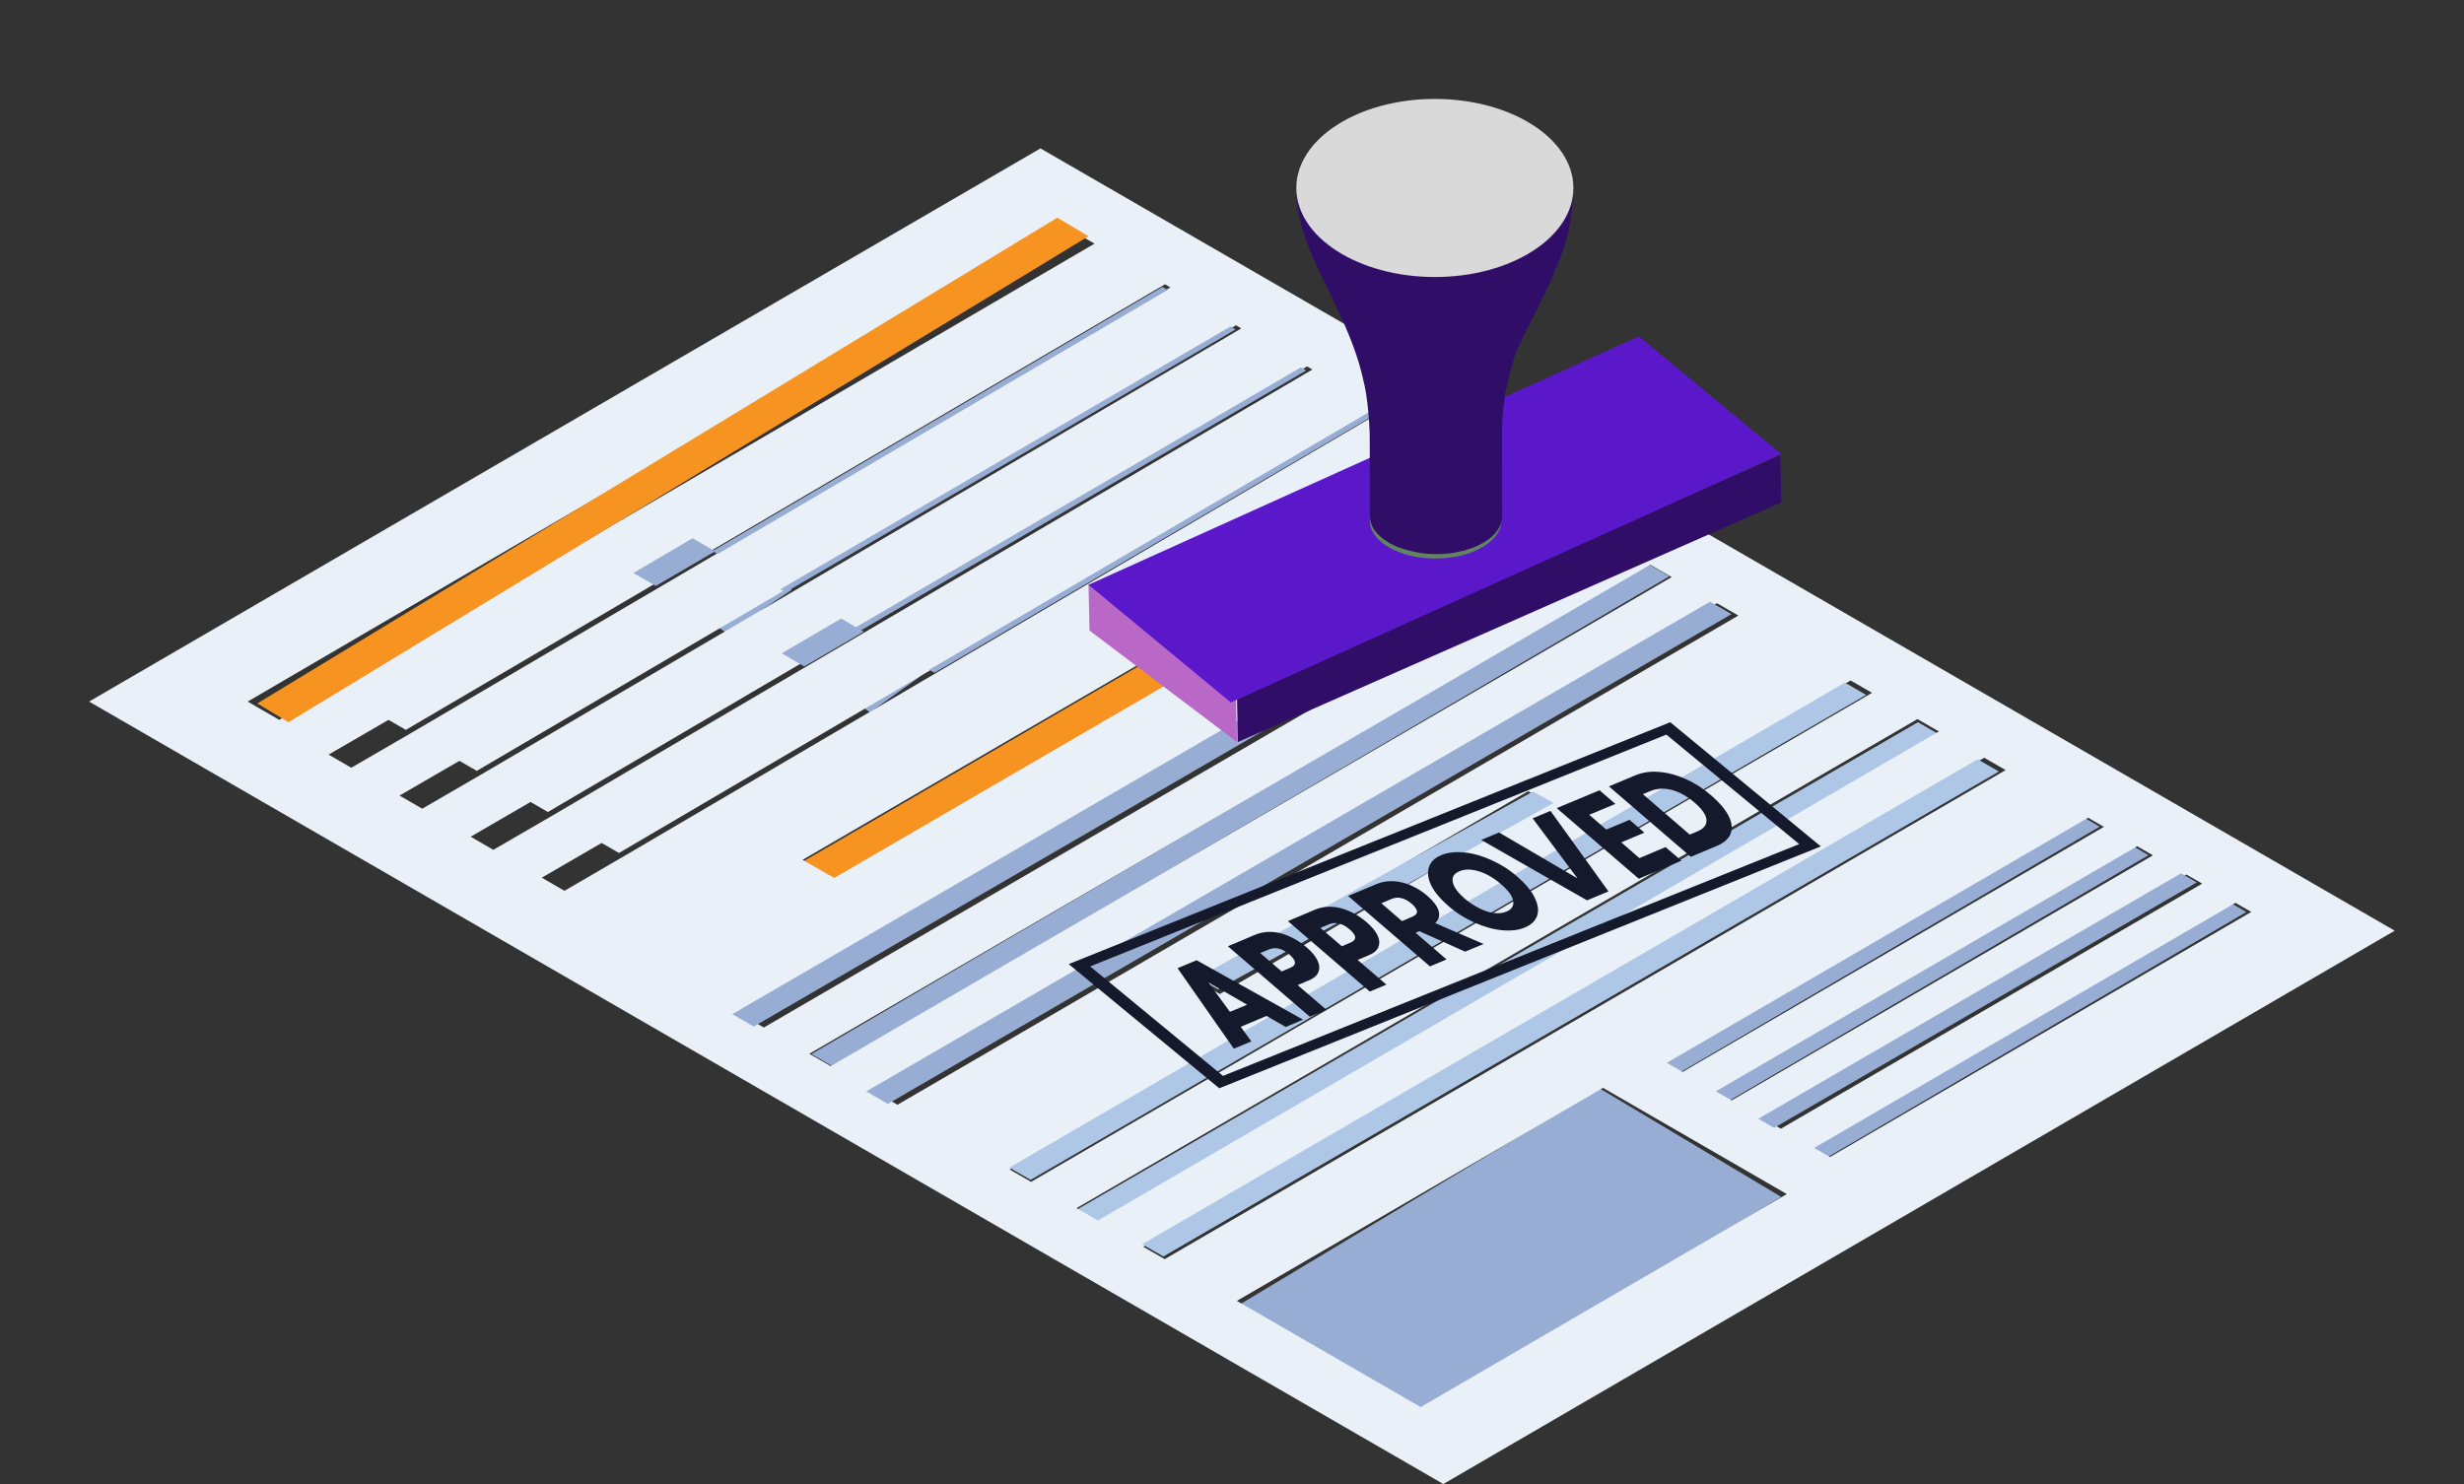 <svg width="249" height="150" viewBox="0 0 249 150" fill="none" xmlns="http://www.w3.org/2000/svg">
<rect x="0" y="0" width="249" height="150" fill="#333333" stroke="none"/>
<path d="M80 59.627L73.472 64L71 62.353L77.528 58L80 59.627Z" fill="#98ADD4"/>
<path d="M93 68.361L87.922 72L86 70.639L91.078 67L93 68.361Z" fill="#98ADD4"/>
<path d="M136 58.85L84.189 89L81 87.166L132.811 57L136 58.85Z" fill="#F69321"/>
<path d="M168.698 58.252L84.153 107.795L82 106.543L166.545 57L168.698 58.252ZM212.181 83.554L169.814 108.381L168.227 107.462L210.594 82.635L212.181 83.554ZM217.115 86.438L174.764 111.249L173.177 110.33L215.544 85.519L217.115 86.438ZM227 92.189L184.633 117L183.046 116.081L225.413 91.254L227 92.189Z" fill="#98ADD4"/>
<path d="M196 74.257L110.185 124L108 122.743L193.815 73L196 74.257Z" fill="#AEC7E6"/>
<path d="M180 120.978L143.37 143L125 132.022L161.63 110L180 120.978Z" fill="#98ADD4"/>
<path d="M105.144 15L9 70.913L145.856 150L242 94.071L105.144 15ZM222.544 89.313L179.968 114.084L178.373 113.167L220.949 88.396L222.544 89.313ZM217.569 86.452L174.993 111.223L173.398 110.306L215.974 85.535L217.569 86.452ZM212.61 83.575L170.034 108.346L168.439 107.429L211.015 82.658L212.61 83.575ZM139.792 41.494L63.073 86.531L57.04 90.04L54.75 88.713L60.799 85.203L62.552 86.215L139.271 41.178L139.792 41.494ZM136.128 58.598L84.298 88.744L81.108 86.91L132.938 56.765L136.128 58.598ZM132.622 37.352L55.903 82.389L49.855 85.899L47.565 84.571L53.613 81.061L55.366 82.073L132.085 37.036L132.622 37.352ZM125.437 33.195L48.718 78.232L42.669 81.741L40.379 80.413L46.428 76.904L48.181 77.916L124.9 32.879L125.437 33.195ZM118.267 29.053L41.548 74.09L35.499 77.6L33.21 76.272L39.258 72.762L41.011 73.774L117.73 28.737L118.267 29.053ZM107.418 22.793L110.608 24.627L28.219 72.762L25.029 70.913L107.418 22.793ZM75.028 102.608L160.006 53.176L162.17 54.425L77.191 103.857L75.028 102.608ZM81.787 106.512L166.765 57.081L168.929 58.33L83.95 107.761L81.787 106.512ZM88.53 110.401L173.509 60.97L175.672 62.218L90.694 111.666L88.53 110.401ZM156.469 81.156L123.273 100.474L121.236 99.288L154.432 79.971L156.469 81.156ZM102.033 118.21L187.011 68.779L189.175 70.028L104.196 119.459L102.033 118.21ZM108.792 122.115L193.77 72.683L195.934 73.932L110.955 123.364L108.792 122.115ZM115.535 126.019L200.514 76.588L202.677 77.837L117.699 127.268L115.535 126.019ZM143.566 142.222L124.995 131.489L161.996 109.958L180.568 120.692L143.566 142.222ZM183.331 116.029L225.908 91.258L227.503 92.174L184.927 116.946L183.331 116.029Z" fill="#E9F0F7"/>
<path d="M110 23.88L29.148 73L26 71.104L106.853 22L110 23.88Z" fill="#F69321"/>
<path d="M118 29.301L72.518 56L72 55.699L117.467 29L118 29.301Z" fill="#98ADD4"/>
<path d="M72.265 55.726L66.274 59.225L64 57.917L69.991 54.402L72.265 55.726ZM124.864 33.299L79.4 59.855L78.867 59.556L124.347 33L124.864 33.299ZM132 37.444L86.52 64L86.003 63.685L131.467 37.129L132 37.444Z" fill="#98ADD4"/>
<path d="M87.283 63.849L81.263 67.366L79 66.035L85.004 62.518L87.283 63.849ZM140 41.301L94.435 68L93.9 67.699L139.481 41L140 41.301Z" fill="#98ADD4"/>
<path d="M157 81.156L123.082 100L121 98.844L154.918 80L157 81.156Z" fill="#AEC7E6"/>
<path d="M161.428 54.251L76.171 103.757L74 102.506L159.257 53L161.428 54.251ZM174.975 62.072L89.717 111.578L87.547 110.311L172.804 60.821L174.975 62.072ZM222 89.192L179.284 114L177.684 113.082L220.4 88.273L222 89.192Z" fill="#98ADD4"/>
<path d="M188.584 70.238L104.15 119.256L102 118.018L186.434 69L188.584 70.238ZM202 77.982L117.566 127L115.416 125.762L199.85 76.744L202 77.982Z" fill="#AEC7E6"/>
<path d="M168.787 73L184 85.552L123.213 110L108 97.448L168.787 73ZM123.589 108.749L181.818 85.318L168.395 74.251L110.166 97.682L123.589 108.749Z" fill="#14192B"/>
<path d="M129.929 103.801L127.987 102.686L125.381 103.785L126.455 105.262L124.686 106L119 97.862L120.927 97.058L131.683 103.063L129.929 103.801ZM124.291 102.275L126.028 101.553L122.111 99.289L124.291 102.275ZM155.342 92.529C155.168 93.07 154.758 93.464 154.11 93.743C153.463 94.022 152.689 94.104 151.788 94.022C150.888 93.94 149.972 93.677 149.009 93.251C148.045 92.824 147.161 92.266 146.355 91.561C145.55 90.855 144.965 90.166 144.634 89.493C144.302 88.804 144.223 88.197 144.397 87.656C144.571 87.114 144.981 86.72 145.629 86.441C146.276 86.162 147.05 86.08 147.95 86.162C148.851 86.244 149.767 86.507 150.714 86.934C151.662 87.36 152.546 87.918 153.352 88.624C154.157 89.329 154.742 90.018 155.074 90.707C155.421 91.38 155.516 92.004 155.342 92.529ZM150.288 92.135C151.046 92.365 151.694 92.365 152.246 92.135C152.783 91.905 153.005 91.544 152.91 91.036C152.815 90.527 152.389 89.969 151.662 89.346C150.935 88.722 150.193 88.296 149.435 88.066C148.677 87.836 148.029 87.836 147.477 88.066C146.924 88.296 146.703 88.656 146.813 89.165C146.908 89.674 147.334 90.232 148.061 90.872C148.788 91.462 149.53 91.889 150.288 92.135ZM137.195 97.025L140.101 99.519L138.427 100.224L130.151 93.103L132.867 91.954C133.688 91.61 134.557 91.561 135.489 91.79C136.405 92.037 137.289 92.512 138.111 93.218C138.632 93.661 138.995 94.104 139.201 94.531C139.406 94.957 139.437 95.351 139.295 95.712C139.153 96.073 138.806 96.368 138.253 96.582L137.195 97.025ZM135.6 95.646L136.452 95.285C137.132 95.007 137.116 94.563 136.389 93.94C135.663 93.316 134.968 93.152 134.289 93.431L133.436 93.792L135.6 95.646ZM148.061 96.188L143.433 94.12L143.054 94.284L146.181 96.975L144.507 97.681L136.231 90.56L139.09 89.362C139.643 89.132 140.211 89.034 140.827 89.067C141.427 89.1 142.028 89.247 142.612 89.51C143.196 89.772 143.749 90.117 144.255 90.56C144.855 91.085 145.234 91.577 145.376 92.053C145.518 92.529 145.408 92.955 145.029 93.3L149.925 95.417L148.061 96.188ZM141.68 93.103L142.723 92.66C143.054 92.512 143.212 92.348 143.196 92.119C143.181 91.905 142.991 91.643 142.659 91.347C142.328 91.069 141.996 90.872 141.649 90.79C141.301 90.691 140.969 90.724 140.638 90.855L139.595 91.298L141.68 93.103ZM131.13 99.568L134.036 102.062L132.362 102.768L124.086 95.646L126.802 94.498C127.624 94.153 128.492 94.104 129.424 94.334C130.34 94.58 131.225 95.056 132.046 95.761C132.567 96.204 132.93 96.647 133.136 97.074C133.341 97.501 133.373 97.894 133.23 98.255C133.088 98.616 132.741 98.912 132.188 99.125L131.13 99.568ZM129.519 98.19L130.372 97.829C131.051 97.55 131.019 97.107 130.309 96.483C129.582 95.86 128.887 95.679 128.208 95.975L127.355 96.335L129.519 98.19ZM156.685 81.962L162.544 90.1L160.38 91.003L149.688 84.899L151.488 84.144L159.417 88.788L154.884 82.717L156.685 81.962ZM174.895 84.243C174.705 84.768 174.232 85.194 173.489 85.506L170.868 86.605L162.591 79.484L165.213 78.385C165.956 78.073 166.777 77.942 167.661 78.024C168.546 78.09 169.446 78.336 170.362 78.746C171.278 79.156 172.147 79.714 172.952 80.419C173.758 81.125 174.342 81.798 174.674 82.454C175.021 83.111 175.085 83.718 174.895 84.243ZM170.757 84.358L171.547 84.029C172.194 83.75 172.494 83.357 172.447 82.848C172.4 82.339 171.989 81.765 171.247 81.125C170.504 80.485 169.73 80.058 168.956 79.845C168.183 79.648 167.472 79.681 166.808 79.944L166.019 80.272L170.757 84.358ZM169.92 86.999L165.608 88.82L157.316 81.683L161.644 79.878L163.239 81.256L160.601 82.356L162.323 83.849L164.676 82.864L166.177 84.161L163.839 85.145L165.671 86.737L168.309 85.621L169.92 86.999Z" fill="#14192B"/>
<path d="M179.921 46L180 50.791L125.095 75L125 70.209L179.921 46Z" fill="#300E67"/>
<path d="M124.901 70.285L125 75L110.099 63.73L110 59L124.901 70.285Z" fill="#BA68C8"/>
<path d="M180 45.893L124.38 71L110 59.107L165.62 34L180 45.893Z" fill="#5B18CA"/>
<path d="M145.089 56.451C148.766 56.441 151.742 54.706 151.736 52.575C151.73 50.445 148.744 48.727 145.067 48.737C141.39 48.747 138.415 50.483 138.421 52.613C138.427 54.743 141.412 56.462 145.089 56.451Z" fill="#628560"/>
<path d="M158.936 20.323C158.968 19.918 159 19.498 159 19.078V19.093V19C159 19.093 159 19.187 158.984 19.28V19.389C158.984 19.451 158.968 19.514 158.968 19.576V19.591C158.968 19.623 158.952 19.669 158.952 19.701C158.936 19.763 158.936 19.825 158.921 19.887C158.921 19.934 158.905 19.965 158.889 20.012C158.873 20.074 158.857 20.121 158.841 20.183C158.825 20.23 158.825 20.261 158.809 20.308C158.794 20.37 158.778 20.416 158.762 20.479C158.746 20.526 158.73 20.557 158.714 20.603C158.698 20.666 158.666 20.728 158.651 20.774C158.635 20.806 158.619 20.852 158.603 20.884C158.571 20.946 158.539 21.008 158.524 21.07C158.508 21.101 158.508 21.117 158.492 21.148C158.492 21.164 158.476 21.179 158.476 21.195C158.444 21.273 158.396 21.335 158.365 21.413C158.365 21.413 158.365 21.428 158.349 21.428C158.333 21.444 158.333 21.459 158.317 21.475C158.269 21.553 158.238 21.615 158.19 21.677C158.174 21.693 158.158 21.724 158.158 21.74C158.111 21.802 158.079 21.864 158.031 21.926C158.015 21.957 157.999 21.973 157.984 22.004C157.936 22.067 157.904 22.113 157.856 22.175C157.841 22.191 157.825 22.207 157.825 22.222L157.793 22.253C157.745 22.316 157.698 22.378 157.634 22.44C157.634 22.456 157.618 22.456 157.618 22.471C157.602 22.487 157.586 22.502 157.586 22.518C157.539 22.58 157.475 22.642 157.428 22.689L157.38 22.736C157.38 22.751 157.364 22.751 157.364 22.767C157.301 22.829 157.253 22.892 157.189 22.954L157.142 23C157.078 23.063 157.015 23.125 156.935 23.187C156.904 23.203 156.888 23.234 156.856 23.25C156.824 23.281 156.792 23.296 156.761 23.327C156.729 23.358 156.697 23.39 156.649 23.421C156.618 23.452 156.586 23.467 156.554 23.498C156.522 23.53 156.475 23.561 156.443 23.592C156.411 23.623 156.379 23.639 156.348 23.67C156.316 23.701 156.268 23.732 156.237 23.763C156.205 23.794 156.173 23.81 156.141 23.841C156.109 23.872 156.062 23.903 156.03 23.934C155.998 23.965 155.967 23.981 155.919 24.012C155.871 24.043 155.839 24.075 155.792 24.09C155.76 24.121 155.728 24.137 155.681 24.168C155.633 24.199 155.601 24.23 155.554 24.246C155.522 24.277 155.474 24.292 155.442 24.323C155.395 24.355 155.347 24.386 155.315 24.401C155.284 24.417 155.236 24.448 155.204 24.464C155.157 24.495 155.109 24.526 155.061 24.541C155.029 24.557 154.982 24.588 154.95 24.604C154.871 24.65 154.791 24.697 154.696 24.744C153.854 25.211 152.917 25.6 151.948 25.911C151.869 25.942 151.805 25.958 151.726 25.974C151.615 26.005 151.488 26.051 151.361 26.082C151.281 26.098 151.218 26.129 151.138 26.145L150.757 26.238C150.694 26.254 150.614 26.269 150.551 26.285C150.408 26.316 150.249 26.363 150.106 26.394C150.058 26.409 150.011 26.409 149.963 26.425C149.757 26.472 149.566 26.503 149.36 26.549C149.312 26.565 149.264 26.565 149.217 26.581C149.058 26.612 148.915 26.643 148.756 26.658C148.677 26.674 148.613 26.674 148.534 26.689C148.407 26.705 148.264 26.736 148.137 26.752C148.057 26.767 147.978 26.767 147.898 26.783L147.517 26.83C147.438 26.845 147.358 26.845 147.279 26.861C147.136 26.876 147.009 26.892 146.866 26.892C146.818 26.892 146.755 26.907 146.707 26.907H146.628C146.469 26.923 146.31 26.923 146.151 26.939H145.961C145.786 26.939 145.596 26.954 145.421 26.954H144.246C144.15 26.954 144.071 26.954 143.976 26.939H143.896C143.785 26.939 143.69 26.923 143.579 26.923C143.467 26.923 143.372 26.907 143.261 26.907C143.15 26.892 143.039 26.892 142.912 26.876C142.8 26.861 142.705 26.861 142.594 26.845C142.483 26.83 142.372 26.814 142.244 26.814C142.149 26.799 142.038 26.799 141.943 26.783H141.911C141.8 26.767 141.689 26.752 141.593 26.736L141.307 26.689C141.276 26.689 141.244 26.674 141.212 26.674C141.117 26.658 141.037 26.643 140.942 26.627L140.704 26.581C140.656 26.565 140.609 26.565 140.561 26.549C140.482 26.534 140.386 26.518 140.307 26.503C140.243 26.487 140.164 26.472 140.1 26.456C140.069 26.456 140.053 26.441 140.021 26.441C139.989 26.441 139.957 26.425 139.942 26.425C139.862 26.409 139.767 26.394 139.687 26.363L139.497 26.316C139.449 26.3 139.402 26.3 139.354 26.285C139.259 26.254 139.163 26.238 139.068 26.207C139.005 26.191 138.925 26.176 138.862 26.145C138.846 26.145 138.814 26.129 138.798 26.129C138.782 26.129 138.766 26.114 138.75 26.114H138.735C138.639 26.082 138.544 26.067 138.449 26.036C138.369 26.02 138.29 25.989 138.226 25.974C138.21 25.974 138.179 25.958 138.163 25.958C138.067 25.927 137.956 25.896 137.861 25.864C137.782 25.833 137.702 25.818 137.623 25.787L137.48 25.74C137.416 25.709 137.337 25.693 137.273 25.662C137.21 25.647 137.146 25.616 137.083 25.6C137.035 25.584 136.988 25.553 136.924 25.538H136.908C136.829 25.506 136.765 25.475 136.702 25.444C136.686 25.444 136.686 25.429 136.67 25.429C136.638 25.413 136.59 25.398 136.559 25.382C136.527 25.366 136.495 25.351 136.448 25.335H136.432C136.416 25.32 136.4 25.32 136.368 25.304C136.289 25.273 136.209 25.226 136.13 25.195C136.114 25.195 136.114 25.18 136.098 25.18C136.066 25.164 136.05 25.148 136.019 25.148C136.003 25.133 135.971 25.133 135.955 25.117C135.955 25.117 135.939 25.117 135.939 25.102C135.908 25.086 135.876 25.071 135.86 25.055H135.844L135.558 24.915C135.558 24.915 135.542 24.915 135.542 24.899C135.526 24.899 135.51 24.884 135.51 24.884C135.495 24.884 135.479 24.868 135.479 24.868C135.463 24.853 135.447 24.853 135.431 24.837C135.415 24.822 135.399 24.822 135.383 24.806L135.368 24.791C135.209 24.713 135.066 24.619 134.907 24.541C133.366 23.623 132.271 22.565 131.651 21.428C131.302 20.806 131.095 20.152 131.032 19.498C131.016 19.342 131.016 19.202 131 19.047C131 20.354 131.191 21.584 131.524 22.782C131.635 23.234 131.778 23.701 131.953 24.183C132.525 25.833 133.319 27.452 134.145 29.118V29.133C134.24 29.32 134.335 29.507 134.415 29.694C134.431 29.74 134.462 29.787 134.478 29.834C134.542 29.974 134.605 30.114 134.669 30.238L134.716 30.332C134.796 30.488 134.859 30.628 134.939 30.783C136.432 33.912 137.321 36.231 137.845 38.753C137.861 38.8 137.861 38.831 137.877 38.878L137.925 39.111L137.972 39.345C137.988 39.391 137.988 39.453 138.004 39.5C138.02 39.562 138.02 39.625 138.036 39.703C138.242 40.979 138.353 42.318 138.417 43.859L138.433 52.186C138.433 53.136 139.052 54.07 140.291 54.817C140.37 54.864 140.45 54.91 140.545 54.957L140.64 55.004C140.704 55.035 140.752 55.066 140.815 55.097C140.847 55.113 140.894 55.128 140.926 55.144C140.974 55.175 141.037 55.191 141.085 55.222C141.117 55.237 141.164 55.253 141.196 55.268C141.244 55.284 141.307 55.315 141.355 55.331C141.371 55.331 141.371 55.346 141.387 55.346C141.403 55.346 141.419 55.362 141.45 55.362L141.736 55.455C141.768 55.471 141.8 55.471 141.832 55.486C141.959 55.517 142.07 55.564 142.197 55.595C142.213 55.595 142.229 55.611 142.244 55.611C142.34 55.642 142.419 55.658 142.514 55.673C142.546 55.689 142.594 55.689 142.626 55.704C142.705 55.72 142.769 55.735 142.848 55.751C142.864 55.751 142.88 55.751 142.896 55.767C142.927 55.767 142.959 55.782 142.975 55.782C143.039 55.798 143.086 55.798 143.15 55.813C143.197 55.829 143.245 55.829 143.293 55.844C143.356 55.86 143.404 55.86 143.467 55.876C143.499 55.876 143.515 55.891 143.547 55.891C143.579 55.891 143.594 55.891 143.626 55.907C143.674 55.907 143.737 55.922 143.785 55.922C143.833 55.922 143.88 55.938 143.944 55.938C144.007 55.938 144.055 55.953 144.119 55.953C144.15 55.953 144.182 55.953 144.198 55.969H144.261C144.325 55.969 144.373 55.969 144.436 55.984C144.484 55.984 144.547 55.984 144.595 56H145.596C145.675 56 145.754 56 145.834 55.984H145.945C146.056 55.969 146.183 55.969 146.294 55.953H146.31C146.437 55.938 146.548 55.922 146.676 55.907C146.707 55.907 146.755 55.891 146.787 55.891L147.073 55.844C147.088 55.844 147.12 55.844 147.136 55.829C147.152 55.829 147.168 55.829 147.184 55.813C147.231 55.798 147.279 55.798 147.327 55.782C147.374 55.767 147.438 55.767 147.486 55.751C147.533 55.735 147.581 55.735 147.628 55.72C147.676 55.704 147.724 55.689 147.787 55.689C147.835 55.673 147.883 55.658 147.93 55.658L148.073 55.611L148.216 55.564C148.248 55.549 148.28 55.549 148.311 55.533C148.327 55.533 148.343 55.517 148.359 55.517C148.47 55.486 148.581 55.44 148.693 55.408H148.708C148.82 55.362 148.931 55.331 149.042 55.284L149.137 55.237C149.217 55.206 149.296 55.175 149.375 55.128L149.471 55.082C149.582 55.035 149.677 54.973 149.773 54.926C149.852 54.879 149.915 54.848 149.995 54.801C150.011 54.786 150.027 54.786 150.043 54.77C150.058 54.755 150.074 54.755 150.09 54.739C150.122 54.724 150.154 54.693 150.185 54.677C150.217 54.661 150.249 54.63 150.281 54.615C150.328 54.584 150.36 54.552 150.408 54.521C150.44 54.506 150.471 54.475 150.487 54.459C150.535 54.428 150.567 54.397 150.614 54.366C150.63 54.35 150.662 54.334 150.678 54.303C150.725 54.257 150.773 54.225 150.821 54.179C150.837 54.163 150.853 54.163 150.853 54.148L150.995 54.008L151.027 53.976C151.075 53.93 151.123 53.883 151.154 53.821L151.17 53.805C151.186 53.774 151.218 53.743 151.234 53.712C151.25 53.696 151.25 53.681 151.265 53.681C151.297 53.65 151.313 53.603 151.345 53.572C151.361 53.541 151.377 53.525 151.393 53.494C151.408 53.463 151.44 53.416 151.456 53.385C151.472 53.369 151.488 53.354 151.488 53.323C151.488 53.323 151.488 53.307 151.504 53.307L151.551 53.214L151.599 53.12L151.647 53.027C151.663 53.011 151.663 52.98 151.678 52.965V52.949C151.694 52.918 151.694 52.887 151.71 52.856C151.726 52.825 151.726 52.793 151.742 52.762C151.758 52.731 151.758 52.7 151.758 52.669C151.758 52.638 151.774 52.622 151.774 52.591V52.575C151.774 52.544 151.79 52.513 151.79 52.482C151.79 52.451 151.805 52.42 151.805 52.389V52.171L151.79 43.843V43.314C151.805 42.785 151.821 42.255 151.869 41.757C151.948 41.135 152.012 40.574 152.06 40.092C152.06 40.045 152.075 39.998 152.075 39.936C152.091 39.874 152.091 39.812 152.107 39.749C152.123 39.656 152.139 39.578 152.155 39.485C152.171 39.422 152.171 39.376 152.187 39.313C152.536 37.897 152.822 36.776 153.092 35.858C154.283 33.149 155.776 30.581 156.935 27.857C157.047 27.608 157.142 27.374 157.221 27.157C157.809 25.864 158.174 24.728 158.396 23.794C158.666 22.642 158.857 21.459 158.936 20.323Z" fill="#300E67"/>
<ellipse cx="145" cy="19" rx="14" ry="9" fill="#D9D9D9"/>
</svg>
